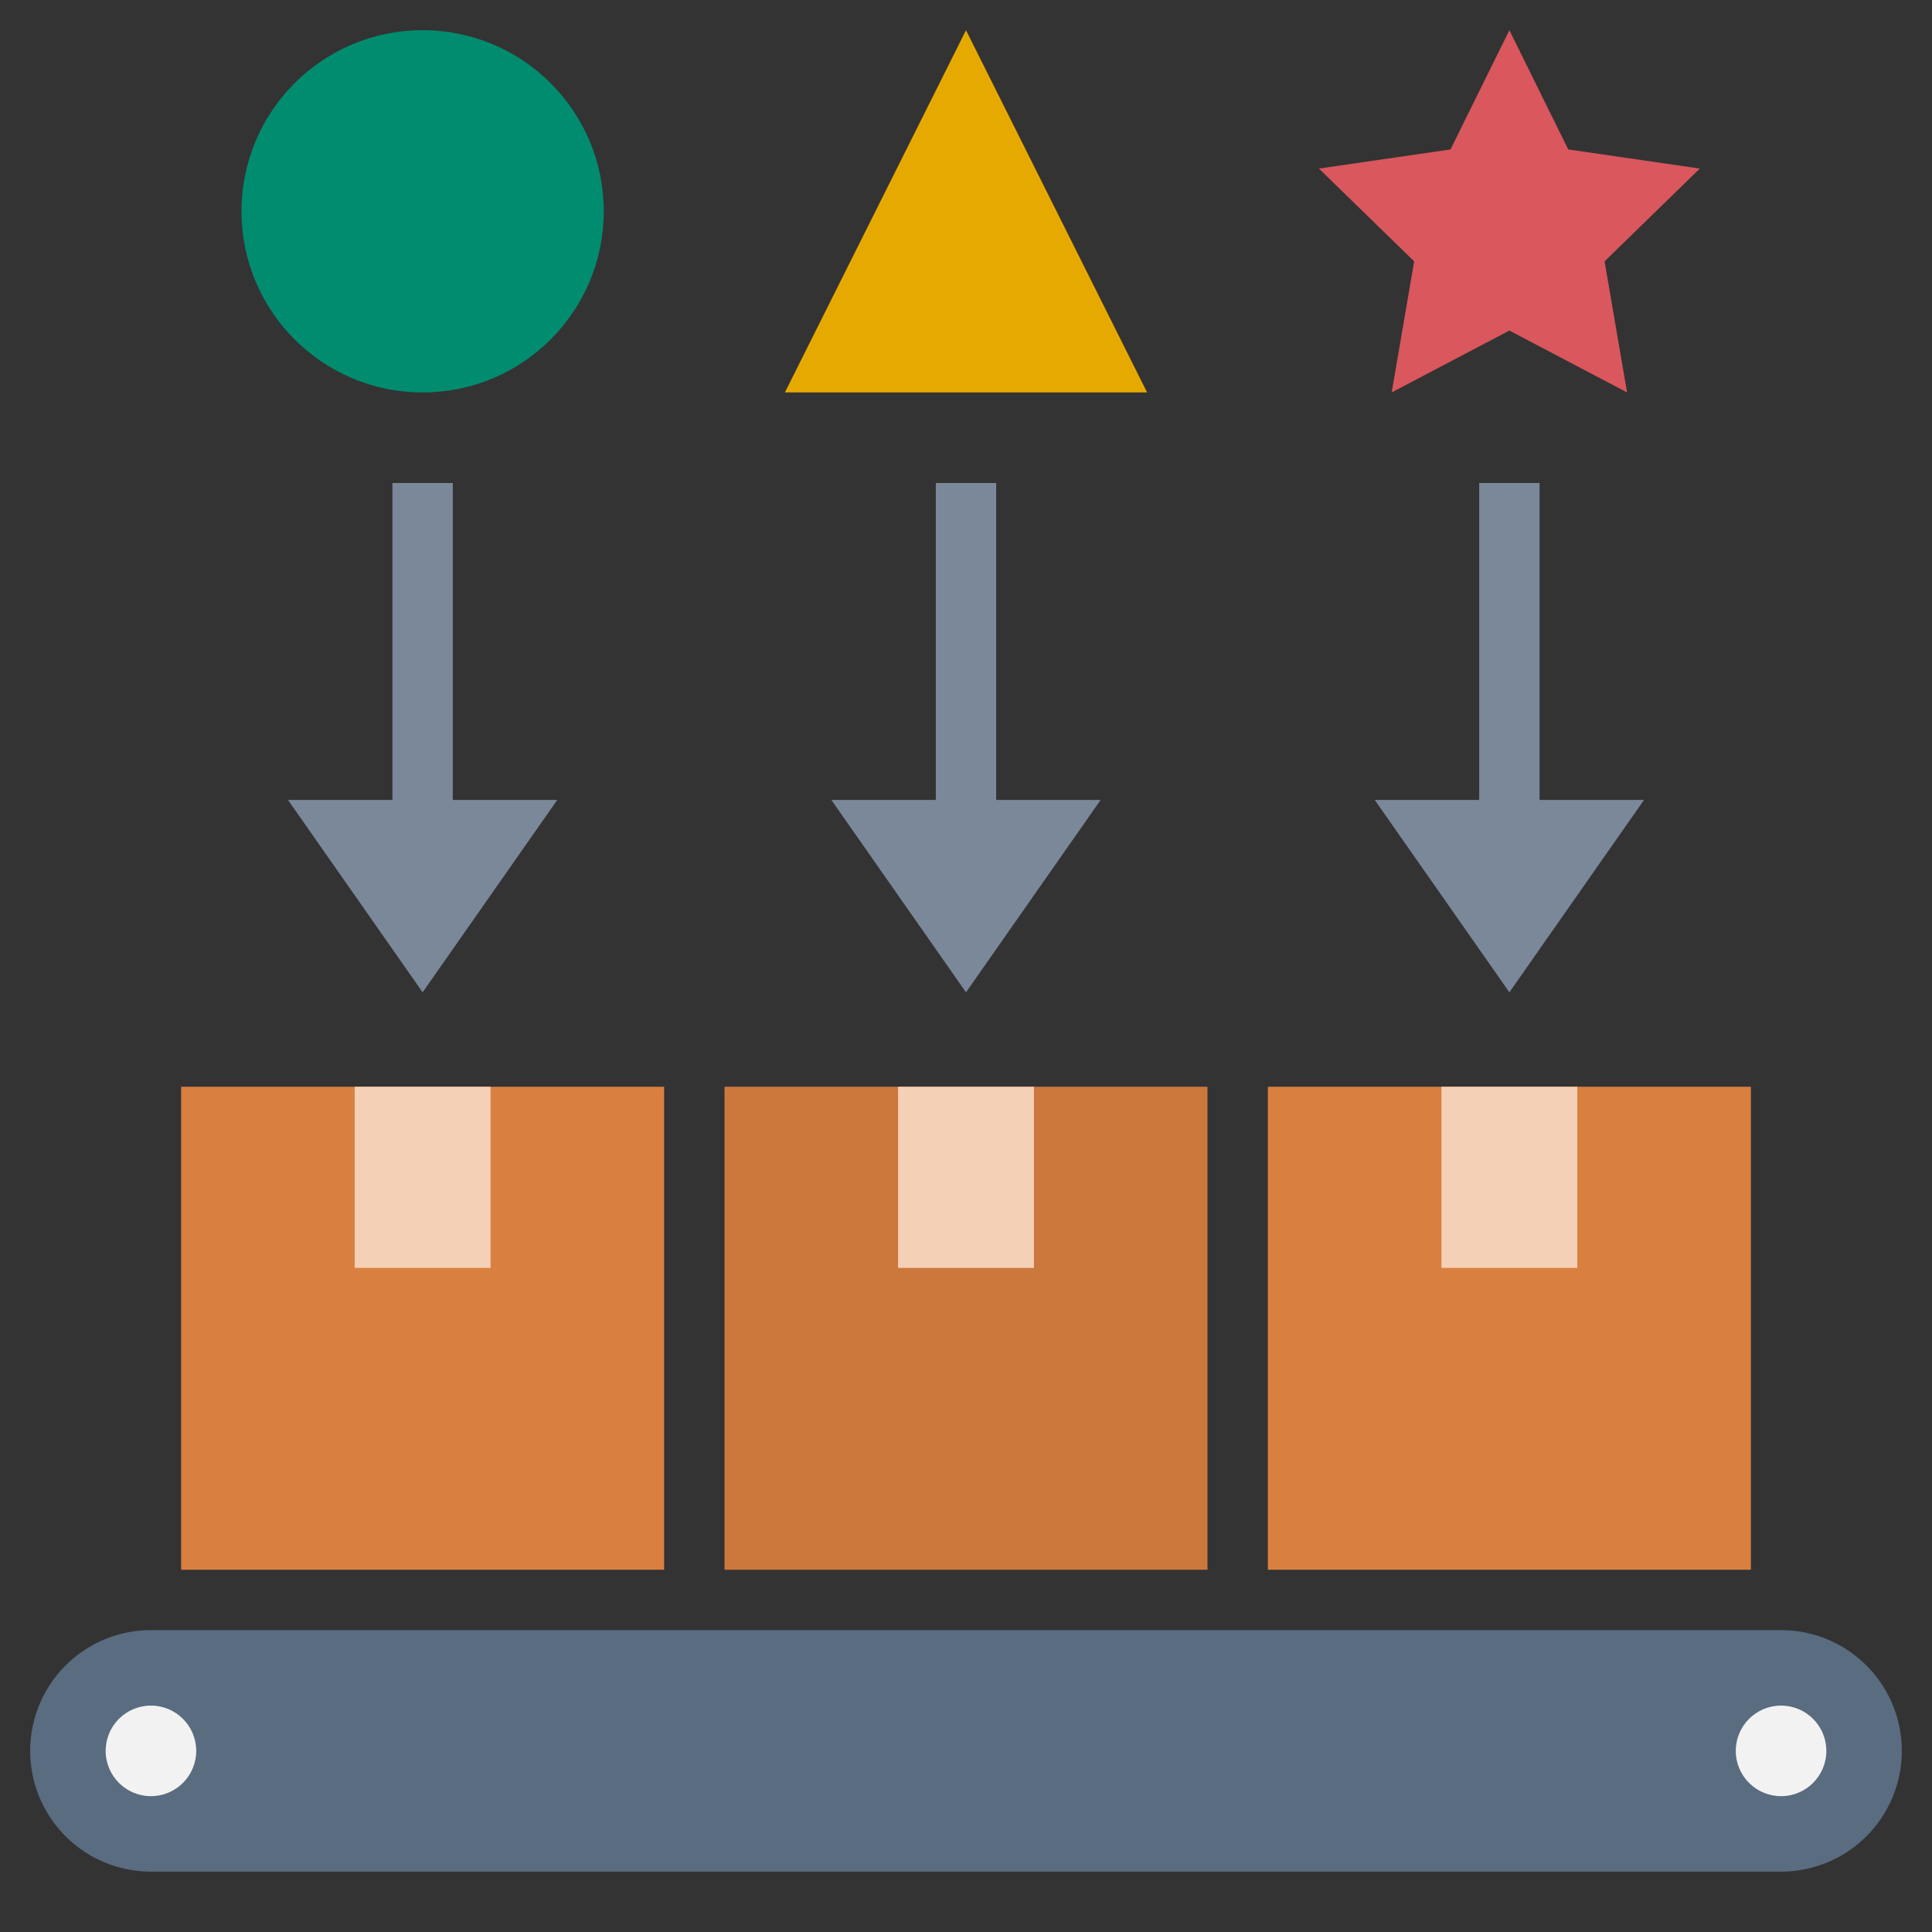 <svg xmlns="http://www.w3.org/2000/svg" id="Layer_1" height="512" viewBox="0 0 64 64" width="512" data-name="Layer 1"><rect x="0" y="0" width="64" height="64" fill="#333333" stroke="none"/><path d="m6 36h16v16h-16z" fill="#d98041"></path><circle cx="14" cy="7" fill="#008c6f" r="6"></circle><path d="m26 13h12l-6-12z" fill="#e6a900"></path><path d="m50 1 1.95 3.95 4.359.634-3.155 3.074.745 4.342-3.899-2.05-3.899 2.05.745-4.342-3.155-3.074 4.359-.634z" fill="#d9575d"></path><path d="m11.75 36h4.5v6h-4.5z" fill="#f4d0b7"></path><g fill="#7a8899"><path d="m15 26.5v-10.5h-2v10.5h-3.46l4.46 6.372 4.46-6.372z"></path><path d="m33 26.5v-10.5h-2v10.5h-3.46l4.46 6.372 4.46-6.372z"></path><path d="m51 26.5v-10.5h-2v10.5h-3.46l4.46 6.372 4.46-6.372z"></path></g><path d="m24 36h16v16h-16z" fill="#cc783d"></path><path d="m29.75 36h4.5v6h-4.5z" fill="#f4d0b7"></path><path d="m42 36h16v16h-16z" fill="#d98041"></path><path d="m47.75 36h4.5v6h-4.5z" fill="#f4d0b7"></path><path d="m59 54h-54a4 4 0 0 0 0 8h54a4 4 0 0 0 0-8z" fill="#596c80"></path><circle cx="5" cy="58" fill="#f2f2f2" r="1.5"></circle><circle cx="59" cy="58" fill="#f2f2f2" r="1.5"></circle></svg>